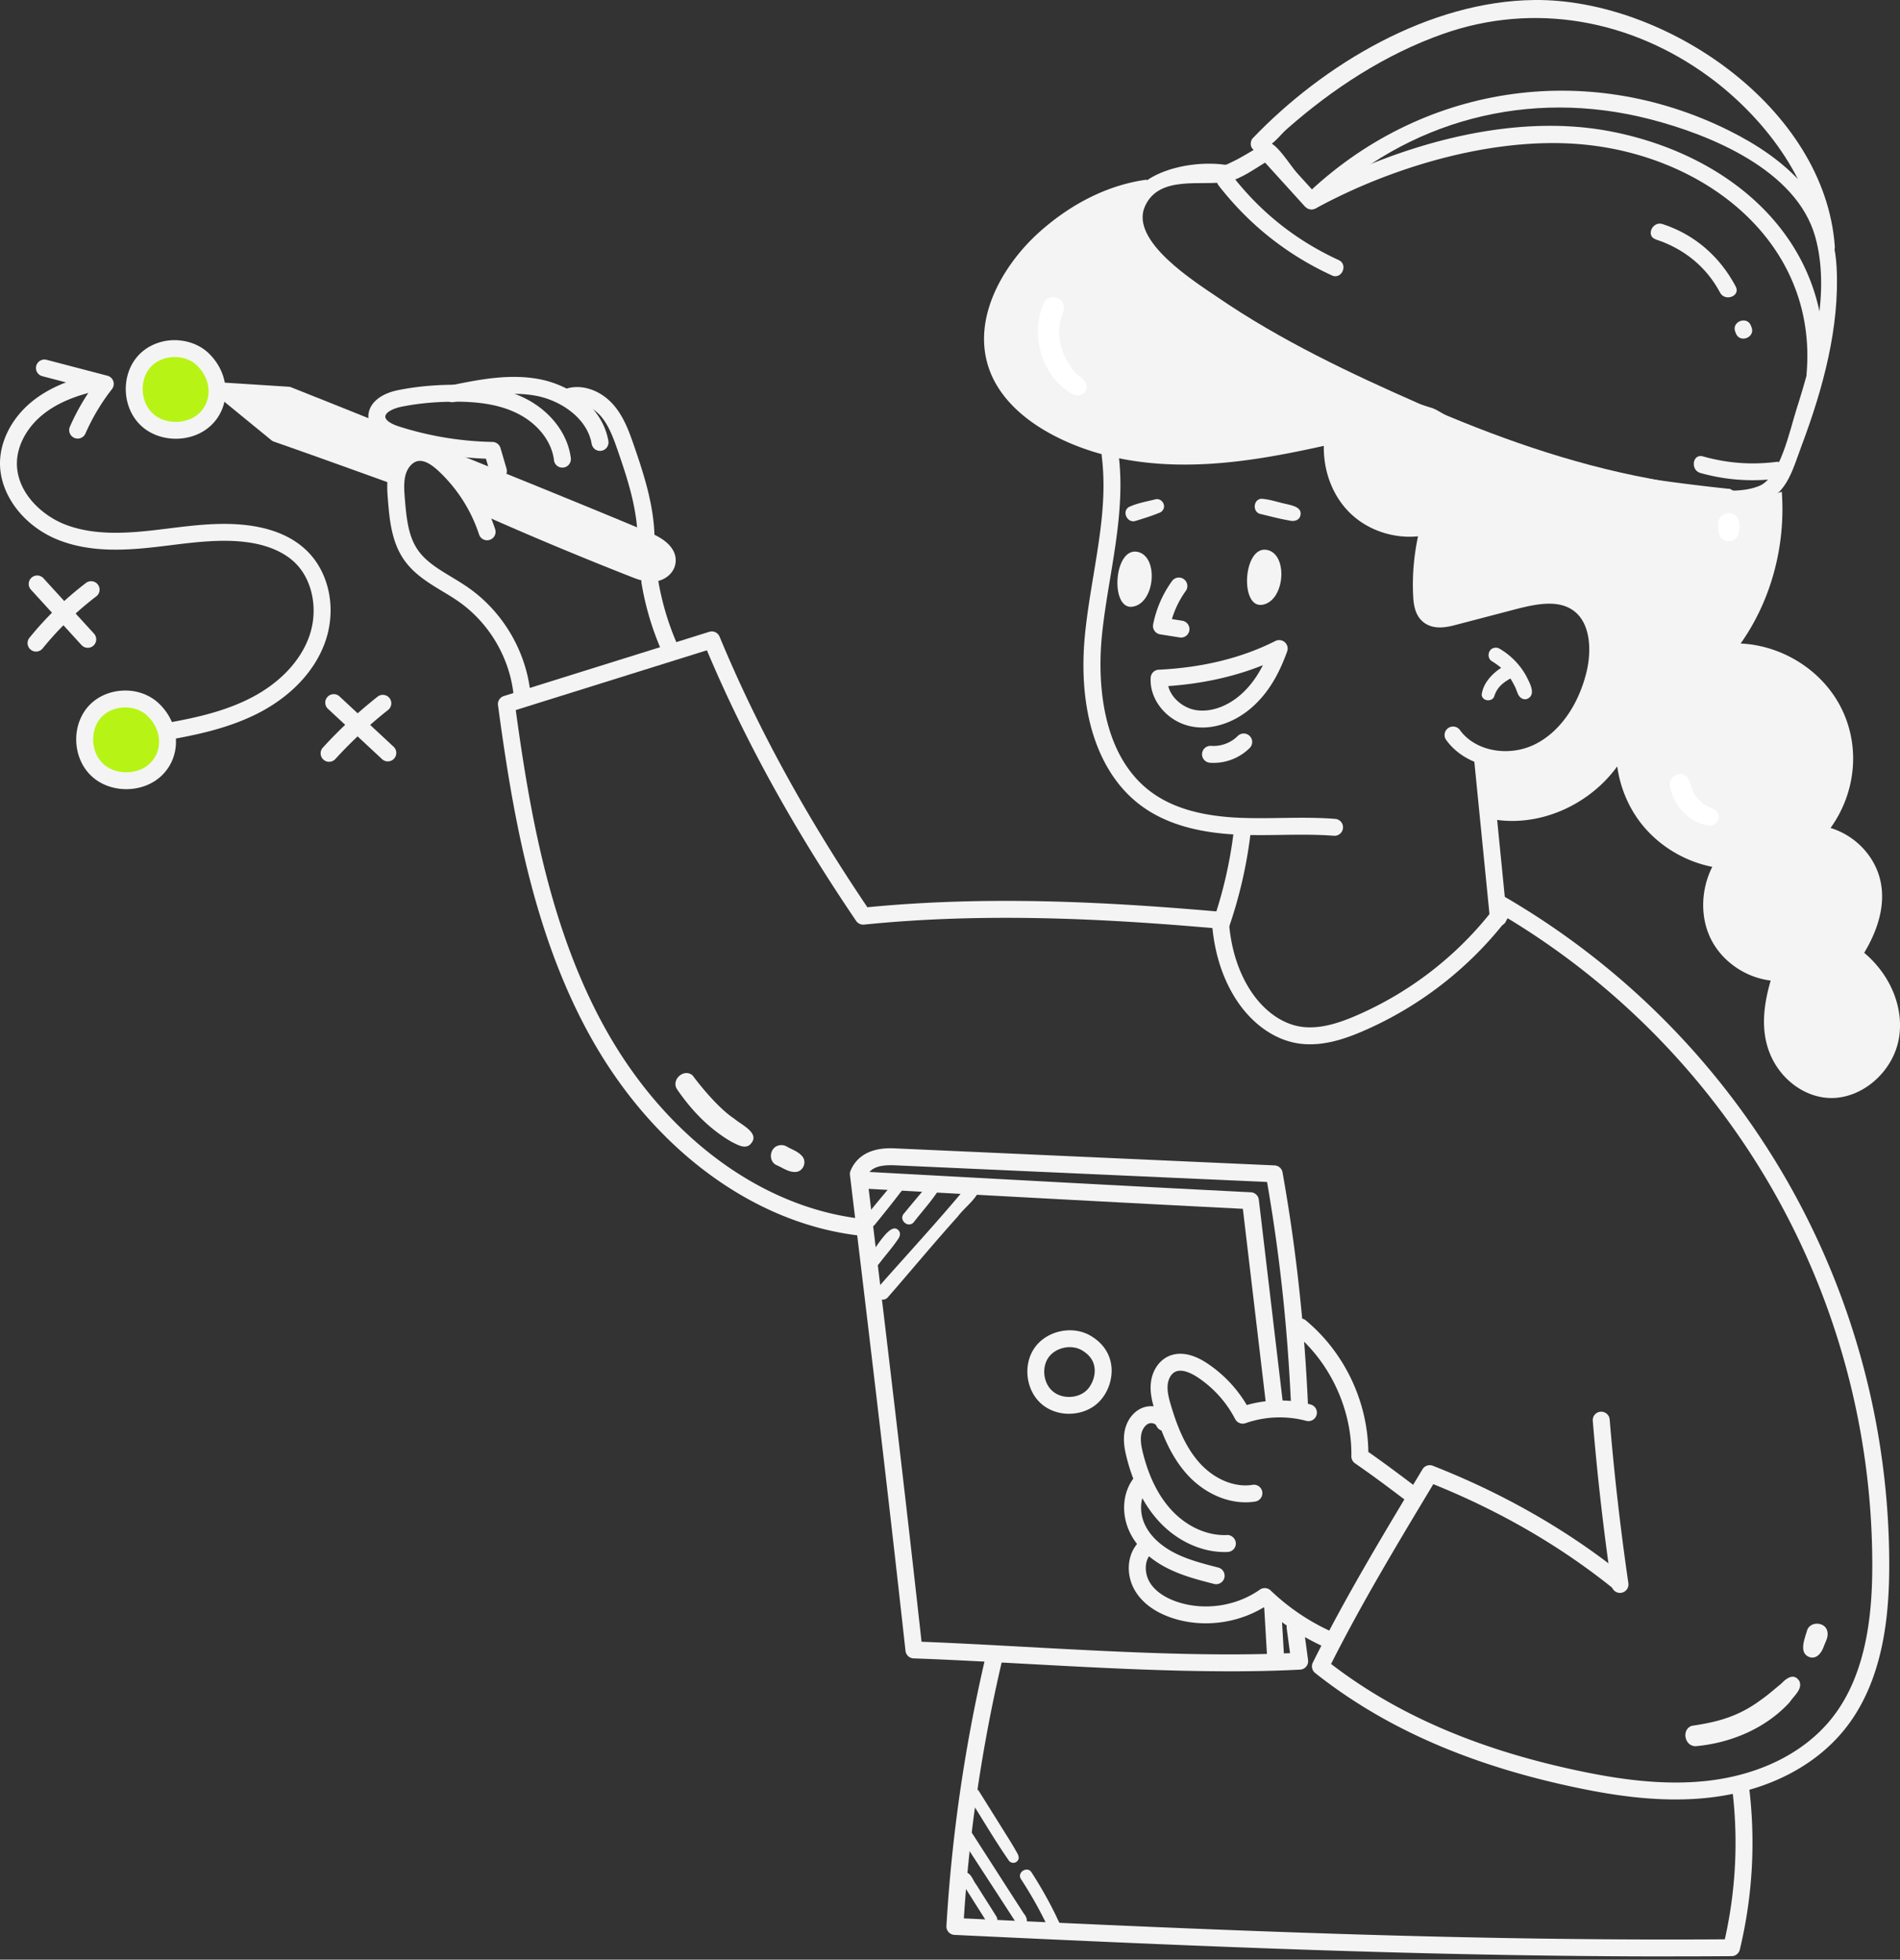 <svg xmlns="http://www.w3.org/2000/svg" width="382" height="394" fill="none"><rect width="100%" height="100%" fill="#333333" stroke="none"/><circle cx="34.5" cy="78.5" r="8.5" fill="#B7F415"/><circle cx="25.5" cy="148.5" r="8.5" fill="#B7F415"/><path fill="#F4F4F4" d="M378.454 197.877c-1.099-2.218-2.982-4.108-6.49-5.773 3.99-3.159 5.855-8.766 4.548-13.68-1.306-4.913-5.71-8.86-11.948-10.016 6.639-5.917 7.593-16.69 3.315-24.484-4.283-7.793-12.867-12.626-21.677-13.877l.987-.364c8.611-10.593 11.61-21.028 10.628-30.657-1.337.557-2.774.872-4.224.872-2.157 0-4.126-.598-5.796-1.624-.203 0-.406 0-.604-.027-9.868-1.089-19.938-2.367-29.621-4.603-8.048-1.863-16.808-4.244-24.014-8.365-1.612-.923-3.139-1.98-4.77-2.867-.184-.099-.518-.23-.81-.364-.757-.216-1.509-.486-2.27-.684-4.432-1.152-8.602-2.462-12.516-4.914-1.531-.959-3.058-1.922-4.612-2.84-.045-.008-.09-.013-.144-.022-.946-.17-1.901-.373-2.842-.562-3.675-.747-7.26-2.462-10.503-4.325a61 61 0 0 1-4.535-2.889c-3.085-.756-5.594-2.857-7.098-5.584-3.549-.094-6.53-2.11-8.417-4.918-3.72-1.876-6.193-5.791-6.387-10.192-.126-2.8.991-5.404 2.806-7.416-8.386.64-16.353 4.905-22.361 10.854-4.031 3.996-7.359 8.873-8.683 14.39s-.437 11.718 3.125 16.136c3.68 4.563 10.337 8.964 16.02 10.395 15.52 3.91 31.144 2.034 46.844-1.067.423 4.235 2.099 9.873 5.837 13.536s9.408 5.229 15.317 4.203c-1.306 2.718-2.63 5.512-2.882 8.513s.806 6.309 3.364 7.911c2.274 1.426 5.197 1.237 7.818.666 3.792-.828 7.423-2.354 11.255-2.956 3.833-.608 8.125-.135 10.958 2.519 2.878 2.7 3.594 7.056 3.058 10.966-1.464 10.737-12.07 19.399-22.893 18.702.572 3.194 1.144 6.389 1.374 11.416 10.12-.095 20.073-5.148 26.572-14.746-.428 5.391 1.23 10.921 4.553 15.191s8.278 7.236 14.827 8.707c-2.608 4.518-2.761 10.354-.388 15.003 2.369 4.643 7.188 7.951 13.021 8.626-1.68 4.364-2.536 9.229-1.266 13.729 1.27 4.499 5.04 8.491 9.692 8.995 3.626.391 7.296-1.382 9.643-4.176 2.346-2.79 3.45-6.48 3.567-10.12.081-2.475-.288-5.004-1.387-7.222z"/><path fill="#F4F4F4" d="M254.907 110.608c-4.923-1.269-5.742 11.605-1.189 10.993s5.346-9.927 1.189-10.993M228.847 110.99c-4.922-1.269-5.742 11.605-1.189 10.993 4.549-.612 5.346-9.926 1.189-10.993M47.13 79.564c2.32 2.209 4.64 4.418 8.121 7.276 7.895 2.929 15.79 5.858 23.555 8.914.342-2.957 3.062-5.454 6.04-5.549L57.578 79.947l-10.453-.382zM91.172 93.257c1.964 3.02 3.738 6.165 5.508 8.936a525 525 0 0 0 30.171 11.709c1.252.441 2.571.886 3.882.675 1.311-.212 2.576-1.323 2.473-2.646-.113-1.462-1.676-2.304-3.031-2.871-12.561-5.265-25.127-10.525-39.003-15.803"/><path fill="#F4F4F4" d="M268.333 168.043q-.068.001-.14-.004c-3.495-.279-7.102-.225-10.593-.176-2.86.045-5.814.086-8.742-.049-8.201-.383-14.502-2.245-19.271-5.71-8.823-6.408-12.994-19.025-11.44-34.608.397-3.96 1.054-7.947 1.694-11.803 1.369-8.262 2.661-16.06 1.666-23.966a1.71 1.71 0 0 1 1.477-1.904c.942-.103 1.788.545 1.905 1.476 1.059 8.401-.333 16.812-1.684 24.947-.631 3.803-1.284 7.735-1.666 11.583-.676 6.79-1.05 23.453 10.052 31.521 4.211 3.06 9.913 4.716 17.425 5.062 2.824.126 5.729.09 8.535.045 3.571-.049 7.26-.103 10.917.185a1.702 1.702 0 0 1-.135 3.397z"/><path fill="#F4F4F4" d="M317.941 119.733c-4.251-2.772-9.588-1.701-14.254-.481l-11.939 3.123c-1.325.351-2.77.621-3.455.049-.567-.477-.698-1.638-.757-2.596-.252-4.505.262-9.238 1.487-13.698a1.7 1.7 0 0 0-.442-1.66 1.71 1.71 0 0 0-1.662-.432c-4.431 1.251-9.48.036-12.858-3.087-3.387-3.136-5.017-8.081-4.355-13.243a1.705 1.705 0 0 0-2.067-1.876c-8.931 2.016-18.461 3.996-28.153 4.162-10.503.194-19.551-1.822-26.986-5.962-3.653-2.034-8.413-5.548-10.337-10.737-3.287-8.864 2.847-18.53 9.093-24.114 5.833-5.206 12.318-8.487 18.79-9.558.414-.706.905-1.372 1.459-1.98q-.52-.742-.995-1.516c-7.431 1.003-14.912 4.608-21.523 10.516-7.049 6.295-13.899 17.365-10.017 27.831 1.806 4.878 5.914 9.207 11.868 12.528 7.967 4.441 17.659 6.596 28.707 6.394 9.196-.162 18.154-1.877 26.608-3.748-.077 5.377 1.932 10.412 5.589 13.796 3.549 3.276 8.57 4.869 13.358 4.383-.86 4.023-1.194 8.185-.968 12.185.09 1.638.396 3.69 1.959 5.004 2.126 1.791 5.089 1.017 6.512.644l11.94-3.123c4.143-1.08 8.444-1.971 11.529.04 3.869 2.52 3.946 8.478 2.833 12.816-1.675 6.547-5.355 11.708-10.093 14.151-5.355 2.768-12.209 1.526-15.286-2.758a1.703 1.703 0 0 0-2.378-.391 1.7 1.7 0 0 0-.391 2.375c4.017 5.603 12.817 7.308 19.614 3.798 5.602-2.893 9.917-8.846 11.831-16.334 1.455-5.688 1.094-13.009-4.274-16.51z"/><path fill="#F4F4F4" d="M374.806 191.555c3.526-5.868 4.485-11.421 2.77-16.132-1.563-4.293-5.211-7.636-9.539-8.955 5.255-7.307 6.057-16.91 1.837-24.717-3.914-7.245-11.75-11.988-19.915-12.37 6.21-8.77 9.07-19.813 8.273-30.54-1.058.49-2.184.823-3.337.967.635 10.854-2.757 21.995-9.805 30.297a1.7 1.7 0 0 0-.198 1.908c.333.617 1 .981 1.707.882 7.94-.963 16.474 3.429 20.28 10.471 3.923 7.263 2.608 16.758-3.202 23.084a1.71 1.71 0 0 0-.333 1.773 1.7 1.7 0 0 0 1.45 1.076c4.202.337 8.147 3.334 9.588 7.294 1.464 4.014.338 9-3.256 14.426a1.704 1.704 0 0 0 .428 2.322c4.873 3.506 7.661 9.328 6.936 14.49-.77 5.494-6.026 10.03-11.075 9.485-3.747-.396-7.3-3.442-8.647-7.416-1.216-3.586-.851-7.978 1.148-13.823a1.69 1.69 0 0 0-.252-1.575c-.338-.45-.856-.724-1.446-.675-4.589.234-9.192-2.497-11.209-6.61-1.996-4.068-1.419-9.396 1.432-13.261a1.697 1.697 0 0 0-1.239-2.704c-5.756-.437-11.273-3.447-14.75-8.046-3.481-4.599-4.877-10.719-3.733-16.37a1.703 1.703 0 0 0-1.261-1.989 1.71 1.71 0 0 0-2.045 1.17c-2.945 9.926-13.714 16.879-23.969 15.461a1.707 1.707 0 0 0-1.918 1.458 1.706 1.706 0 0 0 1.459 1.917c9.205 1.242 18.758-3.298 24.162-10.764.559 4.032 2.126 7.929 4.581 11.173 3.517 4.644 8.814 7.898 14.529 9.023-2.288 4.54-2.464 10.052-.311 14.439 2.247 4.581 6.994 7.821 12.052 8.424-1.626 5.562-1.77 10.003-.464 13.85 1.784 5.27 6.409 9.171 11.516 9.706q.582.062 1.162.063c6.459 0 12.674-5.548 13.642-12.459.842-6.003-1.9-12.415-7.048-16.735z"/><path fill="#F4F4F4" d="M301.241 186.195a1.7 1.7 0 0 1-1.693-1.534l-3.202-32.233a1.7 1.7 0 0 1 1.526-1.862c.915-.077 1.77.589 1.865 1.525l3.202 32.232a1.7 1.7 0 0 1-1.527 1.863c-.058.004-.112.009-.171.009M245.475 187.577a1.701 1.701 0 0 1-1.608-2.259 87.7 87.7 0 0 0 4.184-18.22c.108-.931.951-1.615 1.892-1.489a1.7 1.7 0 0 1 1.491 1.89 91.3 91.3 0 0 1-4.346 18.926 1.71 1.71 0 0 1-1.613 1.147zM237.445 128.184q-.135.002-.27-.023l-3.927-.621a1.703 1.703 0 0 1-1.405-2.011 22.3 22.3 0 0 1 3.792-8.703 1.7 1.7 0 0 1 2.378-.382c.765.549.937 1.615.383 2.376a19.1 19.1 0 0 0-2.784 5.652l2.095.333a1.702 1.702 0 0 1-.266 3.383zM241.723 146.269q-1.019 0-2.004-.176c-4.922-.873-8.674-5.296-8.368-9.859a1.7 1.7 0 0 1 1.617-1.584c8.818-.427 16.709-2.366 23.447-5.773a1.71 1.71 0 0 1 1.896.243c.522.464.711 1.197.477 1.85-1.765 4.922-3.968 8.455-6.936 11.119-2.999 2.69-6.665 4.184-10.124 4.184zm-6.841-8.325c.604 2.448 3.04 4.374 5.432 4.802 2.99.535 6.445-.666 9.259-3.191 1.698-1.521 3.112-3.415 4.333-5.814-5.729 2.304-12.102 3.713-19.024 4.203M244.025 153.383q-.391-.002-.783-.031a1.707 1.707 0 0 1-1.563-1.832c.077-.936.896-1.62 1.833-1.561 1.941.153 3.968-.603 5.328-1.976a1.702 1.702 0 1 1 2.423 2.394c-1.896 1.908-4.553 3.002-7.238 3.002z"/><path fill="#F4F4F4" d="M173.128 248.446c-.064 0-.127 0-.194-.009-21.465-2.421-41.79-17.477-54.374-40.278-11.561-20.951-15.574-45.241-18.434-66.367a1.7 1.7 0 0 1 1.18-1.85l41.286-12.91a1.7 1.7 0 0 1 2.081.972c7.472 18.035 17.2 35.841 29.716 54.407 25.293-2.466 50.108-.927 71.1.914a1.696 1.696 0 0 1 1.55 1.584c.342 5.183 1.666 9.737 3.927 13.522 2.621 4.387 6.413 7.294 10.399 7.964 3.954.666 8.129-.828 11.322-2.209a70.06 70.06 0 0 0 28.496-22.63 1.704 1.704 0 0 1 2.742 2.021 73.5 73.5 0 0 1-29.882 23.732c-3.625 1.566-8.408 3.258-13.245 2.443-4.973-.841-9.625-4.329-12.755-9.576-2.324-3.887-3.761-8.45-4.283-13.584-20.803-1.796-45.245-3.213-70.042-.693a1.72 1.72 0 0 1-1.586-.738c-12.588-18.567-22.415-36.386-30.008-54.416l-38.431 12.018c2.806 20.484 6.823 43.784 17.844 63.758 12.048 21.833 31.405 36.242 51.771 38.537a1.706 1.706 0 0 1 1.504 1.88 1.707 1.707 0 0 1-1.693 1.512z"/><path fill="#F4F4F4" d="M336.902 361.795c-7.828 0-15.322-1.363-21.379-2.686-20.799-4.527-37.517-11.97-51.109-22.742a1.705 1.705 0 0 1-.468-2.092c6.327-12.708 13.556-24.736 20.55-36.372l1.5-2.493a1.7 1.7 0 0 1 2.081-.707c14.029 5.508 26.725 12.744 37.755 21.514.72.198 1.247.859 1.247 1.642v.176c0 .657-.374 1.251-.968 1.534a1.71 1.71 0 0 1-1.806-.211c-10.552-8.496-22.704-15.543-36.138-20.956l-.752 1.256c-6.729 11.195-13.678 22.76-19.799 34.891 12.98 9.99 28.905 16.942 48.627 21.235 7.792 1.696 18.024 3.473 28.05 2.137 10.101-1.35 18.591-5.733 23.91-12.343 7.368-9.153 8.224-22.058 8.224-30.968a152.05 152.05 0 0 0-20.245-75.772 152.16 152.16 0 0 0-55.369-55.586 1.703 1.703 0 1 1 1.712-2.943 155.6 155.6 0 0 1 56.612 56.828 155.45 155.45 0 0 1 20.699 77.469c0 9.427-.932 23.111-8.976 33.105-5.868 7.294-15.141 12.113-26.113 13.58-2.625.351-5.255.5-7.85.5z"/><path fill="#F4F4F4" d="M325.705 320.267a1.71 1.71 0 0 1-1.685-1.458 536 536 0 0 1-3.787-33.141 1.704 1.704 0 0 1 1.558-1.836c.923-.063 1.756.621 1.837 1.557a533 533 0 0 0 3.761 32.925 1.703 1.703 0 0 1-1.684 1.949zM104.986 141.607a1.7 1.7 0 0 1-1.694-1.548c-.693-7.614-4.855-14.773-11.133-19.147-.99-.693-2.036-1.323-3.139-1.989-2.864-1.728-5.832-3.518-7.841-6.443-2.5-3.636-2.873-8.185-3.175-11.839-.158-1.94-.338-4.136.31-6.291.798-2.66 2.834-4.626 5.189-5.013 2.22-.364 4.508.572 6.98 2.871a33.9 33.9 0 0 1 9.071 14.188 1.7 1.7 0 0 1-1.09 2.146 1.7 1.7 0 0 1-2.148-1.089 30.5 30.5 0 0 0-8.152-12.757c-1.648-1.534-2.99-2.182-4.098-2.002-1.23.203-2.13 1.467-2.482 2.632-.464 1.544-.32 3.321-.18 5.036.338 4.135.743 7.51 2.585 10.187 1.59 2.318 4.117 3.843 6.792 5.459 1.103.665 2.243 1.354 3.328 2.11 7.094 4.941 11.796 13.027 12.575 21.63a1.703 1.703 0 0 1-1.541 1.85c-.054.004-.103.004-.157.004z"/><path fill="#F4F4F4" d="M130.959 116.971c-1.522 0-2.9-.54-4.022-.981a745 745 0 0 1-30.792-12.888 1.693 1.693 0 0 1-.86-2.245 1.69 1.69 0 0 1 2.247-.86 740 740 0 0 0 30.648 12.83c.986.387 2.027.805 2.923.737.617-.031 1.221-.368 1.32-.742.171-.657-.996-1.683-2.775-2.439-18.947-8.05-68.132-27.665-72.105-29.249l-7.188-.459 6.12 5.004c8.09 2.84 15.462 5.495 22.835 8.154a1.702 1.702 0 1 1-1.157 3.2c-7.45-2.687-14.899-5.374-23.087-8.244a1.6 1.6 0 0 1-.513-.288L44.1 79.955a1.7 1.7 0 0 1-.51-1.939 1.75 1.75 0 0 1 1.694-1.075l12.746.814c.18.014.355.05.522.117.527.212 52.739 21.014 72.429 29.379 3.676 1.562 5.4 3.911 4.734 6.439-.482 1.823-2.306 3.168-4.441 3.276-.108.005-.211.005-.32.005z"/><path fill="#F4F4F4" d="M134.696 132.126a1.7 1.7 0 0 1-1.558-1.012 57.5 57.5 0 0 1-4.161-13.869 1.7 1.7 0 0 1 1.4-1.957 1.696 1.696 0 0 1 1.959 1.399 54.3 54.3 0 0 0 3.919 13.05 1.7 1.7 0 0 1-1.554 2.389zM100.198 96.407a1.7 1.7 0 0 1-1.634-1.224l-.865-2.957a69.6 69.6 0 0 1-18.479-3.222c-4.125-1.314-5.08-3.46-5.157-5.03-.13-2.637 2.153-4.757 5.959-5.53 3.319-.671 6.805-1.027 10.651-1.08 3.869-.064 9.611.152 14.709 2.632 5.193 2.529 8.787 7.168 9.382 12.113a1.703 1.703 0 0 1-1.491 1.895 1.69 1.69 0 0 1-1.896-1.49c-.455-3.807-3.324-7.429-7.485-9.454-3.378-1.647-7.58-2.385-13.17-2.29-3.634.05-6.913.382-10.025 1.012-1.635.333-3.274 1.134-3.229 2.025.032.68 1.076 1.408 2.788 1.953a66 66 0 0 0 18.767 3.096 1.71 1.71 0 0 1 1.603 1.228l1.212 4.144a1.7 1.7 0 0 1-1.635 2.178z"/><path fill="#F4F4F4" d="M120.635 90.655a1.7 1.7 0 0 1-1.675-1.408c-.923-5.292-6.332-8.698-10.971-9.63-5.495-1.098-11.458.13-16.723 1.21a1.716 1.716 0 0 1-2.013-1.322 1.706 1.706 0 0 1 1.324-2.012c5.58-1.147 11.904-2.448 18.078-1.215 5.932 1.188 12.458 5.477 13.66 12.38a1.704 1.704 0 0 1-1.68 1.997"/><path fill="#F4F4F4" d="M129.9 110.117a1.703 1.703 0 0 1-1.703-1.683c-.058-6.025-1.936-11.911-4.017-17.905-.766-2.2-1.716-4.94-3.4-6.88-1.329-1.534-3.626-2.844-5.724-2.308a1.706 1.706 0 0 1-2.068-1.233 1.704 1.704 0 0 1 1.234-2.066c3.09-.783 6.675.545 9.134 3.375 2.112 2.439 3.184 5.521 4.04 7.992 2.18 6.277 4.139 12.451 4.206 18.989a1.7 1.7 0 0 1-1.684 1.719zM35.357 88.212c-2.612 0-5.22-.909-7.098-2.722-3.805-3.677-3.981-10.264-.378-14.098 1.734-1.845 4.297-2.943 7.021-3.002 2.69-.031 5.283.905 7.076 2.655 2.202 2.147 3.395 4.892 3.368 7.731-.026 2.619-1.076 5.03-2.958 6.79-1.887 1.769-4.464 2.646-7.035 2.646zm-.212-16.424h-.166c-1.82.04-3.5.742-4.616 1.93-2.338 2.489-2.216 6.93.26 9.324 2.442 2.358 6.936 2.376 9.432.036 1.193-1.12 1.864-2.664 1.878-4.343.018-1.903-.811-3.77-2.338-5.26-1.108-1.08-2.724-1.692-4.459-1.692zM25.394 158.665c-2.612 0-5.22-.909-7.098-2.722-3.805-3.677-3.985-10.264-.382-14.098 1.738-1.85 4.296-2.943 7.025-3.002 2.671-.081 5.279.909 7.071 2.655 2.203 2.142 3.396 4.892 3.37 7.727-.028 2.618-1.077 5.035-2.96 6.794-1.887 1.769-4.463 2.646-7.035 2.646zm-.211-16.424h-.163c-1.819.04-3.503.742-4.616 1.93-2.337 2.489-2.211 6.93.266 9.324 2.44 2.358 6.936 2.376 9.43.036 1.194-1.121 1.865-2.664 1.879-4.342.018-1.904-.81-3.771-2.342-5.261-1.108-1.08-2.725-1.692-4.454-1.692zM17.644 130.245a1.7 1.7 0 0 1-1.26-.554L6.177 118.509a1.703 1.703 0 0 1 2.518-2.29L18.9 127.401a1.696 1.696 0 0 1-.113 2.403 1.7 1.7 0 0 1-1.148.445z"/><path fill="#F4F4F4" d="M7.246 131.005c-.374 0-.757-.126-1.072-.383a1.7 1.7 0 0 1-.248-2.393 66.8 66.8 0 0 1 11.358-11.025 1.706 1.706 0 0 1 2.387.319 1.7 1.7 0 0 1-.32 2.385A63.5 63.5 0 0 0 8.57 130.375c-.338.414-.83.63-1.325.63M77.973 153.085c-.415 0-.834-.153-1.162-.459l-10.873-10.111a1.704 1.704 0 1 1 2.325-2.493l10.871 10.116a1.699 1.699 0 0 1-1.162 2.943z"/><path fill="#F4F4F4" d="M66.167 153.167a1.704 1.704 0 0 1-1.261-2.849 93 93 0 0 1 11.007-10.246 1.7 1.7 0 0 1 2.392.279c.585.738.459 1.809-.28 2.39a90 90 0 0 0-10.602 9.868 1.7 1.7 0 0 1-1.26.553zM15.61 88.18a1.706 1.706 0 0 1-1.558-2.385 45 45 0 0 1 4.25-7.6l-9.8-2.56a1.703 1.703 0 0 1-1.216-2.079 1.71 1.71 0 0 1 2.081-1.215l12.228 3.2a1.705 1.705 0 0 1 .914 2.695 41.7 41.7 0 0 0-5.332 8.932 1.7 1.7 0 0 1-1.563 1.017zM283.874 302.218c-.333 0-.666-.108-.964-.328l-.117-.09c-3.314-2.506-6.746-5.098-10.358-7.582a1.72 1.72 0 0 1-.739-1.431c.149-9.292-4.197-18.755-11.345-24.7a1.703 1.703 0 0 1-.221-2.398 1.71 1.71 0 0 1 2.401-.22c7.805 6.493 12.462 16.325 12.574 26.454 3.401 2.367 6.621 4.801 9.742 7.159.752.567.959 1.679.392 2.43a1.72 1.72 0 0 1-1.365.706"/><path fill="#F4F4F4" d="M247.165 336.026c-13.359 0-27.514-.77-41.327-1.521-7.791-.423-15.15-.828-22.154-1.076a1.7 1.7 0 0 1-1.63-1.512c-3.653-33.181-7.44-64.689-11.106-95.162l-.063-.512c-.036-.293.004-.59.121-.864 2.031-4.806 7.382-4.568 9.134-4.482l76.118 3.415a1.7 1.7 0 0 1 1.598 1.4c2.73 15.308 4.405 30.648 5.121 46.905a1.7 1.7 0 0 1-1.626 1.773c-.927.068-1.734-.688-1.774-1.624-.689-15.632-2.27-30.405-4.833-45.12l-74.753-3.352c-3.139-.144-4.81.455-5.666 2.029v.027c3.612 30.032 7.346 61.072 10.954 93.736 6.593.252 13.479.63 20.744 1.026 18.082.985 36.759 2.002 53.342 1.264l-.666-4.959a1.7 1.7 0 0 1 1.463-1.912 1.7 1.7 0 0 1 1.914 1.463l.915 6.794a1.701 1.701 0 0 1-1.599 1.926c-4.598.243-9.359.342-14.227.342zM34.367 148.64a1.702 1.702 0 0 1-.302-3.379c5.594-1.012 11.498-2.34 16.776-5.152 5.535-2.948 9.544-7.227 11.291-12.051 1.941-5.359.748-11.528-2.905-14.998-2.197-2.088-5.472-3.482-9.462-4.031-5.044-.689-10.332-.045-15.448.589q-1.486.185-2.968.356c-6.422.733-13.232 1.075-19.496-1.368-7.12-2.768-11.994-9.243-11.85-15.732.104-4.463 2.545-9.035 6.535-12.226 3.126-2.506 7.17-4.279 12.358-5.422a1.703 1.703 0 1 1 .734 3.325c-4.67 1.03-8.255 2.583-10.966 4.757-3.216 2.574-5.18 6.182-5.26 9.647-.136 5.94 4.922 10.638 9.674 12.492 5.575 2.169 11.88 1.84 17.87 1.156.978-.112 1.955-.234 2.937-.355 5.328-.657 10.84-1.341 16.33-.581 4.77.657 8.59 2.318 11.345 4.937 4.675 4.441 6.189 11.924 3.761 18.62-2.031 5.615-6.611 10.547-12.89 13.895-5.688 3.028-11.903 4.432-17.767 5.494a2 2 0 0 1-.306.027z"/><path fill="#F4F4F4" d="M256.281 284.376a1.7 1.7 0 0 1-1.689-1.502l-4.711-39.833c-25.667-1.3-51.748-2.727-76.987-4.108a1.7 1.7 0 0 1-1.608-1.791c.05-.94.865-1.696 1.793-1.606 25.707 1.404 52.284 2.861 78.41 4.18a1.7 1.7 0 0 1 1.603 1.503l4.882 41.263a1.704 1.704 0 0 1-1.693 1.903z"/><path fill="#F4F4F4" d="M250.417 302.051c-4.175 0-8.535-2.051-11.764-5.633-3.504-3.884-5.296-8.874-6.467-12.789-.509-1.696-.991-3.519-.815-5.458.211-2.398 1.504-4.464 3.373-5.395 2.225-1.112 4.981-.653 7.963 1.327a25.9 25.9 0 0 1 7.958 8.388c4.161-1.184 8.669-1.229 12.84-.108a1.694 1.694 0 0 1 1.202 2.083 1.697 1.697 0 0 1-2.085 1.202 20.83 20.83 0 0 0-12.205.472 1.71 1.71 0 0 1-2.081-.823 22.5 22.5 0 0 0-7.521-8.379c-1.09-.724-3.135-1.827-4.553-1.116-.807.401-1.392 1.44-1.5 2.651-.122 1.34.275 2.803.689 4.184 1.067 3.569 2.684 8.104 5.738 11.484 2.972 3.294 7.062 4.977 10.638 4.396a1.695 1.695 0 0 1 1.954 1.409 1.706 1.706 0 0 1-1.409 1.952q-.968.154-1.955.153"/><path fill="#F4F4F4" d="M246.165 312.046c-4.616 0-9.413-2.191-12.962-5.953-3.062-3.244-5.305-7.605-6.67-12.973-.405-1.606-.743-3.343-.459-5.157.351-2.214 1.68-4.068 3.477-4.851 1.153-.504 2.558-.513 3.751-.027 1.095.446 1.928 1.251 2.342 2.277a1.703 1.703 0 0 1-3.157 1.283c-.09-.221-.333-.347-.468-.405-.352-.14-.784-.144-1.108-.005-.73.32-1.306 1.206-1.477 2.268-.19 1.206.076 2.529.396 3.784 1.216 4.797 3.184 8.663 5.841 11.475 3.054 3.235 7.134 5.044 11.012 4.869.865-.077 1.738.679 1.783 1.62.046.94-.68 1.737-1.621 1.782-.23.009-.459.018-.693.018z"/><path fill="#F4F4F4" d="M244.512 318.512c-.139 0-.284-.018-.423-.054-3.13-.801-6.368-1.629-9.395-3.163-2.468-1.251-5.787-3.528-7.562-7.254-1.743-3.663-1.441-7.911.775-10.822a1.703 1.703 0 0 1 2.711 2.061c-1.432 1.881-1.599 4.815-.414 7.299 1.364 2.862 4.031 4.67 6.03 5.683 2.694 1.368 5.743 2.146 8.697 2.902a1.71 1.71 0 0 1 1.23 2.07 1.705 1.705 0 0 1-1.649 1.278"/><path fill="#F4F4F4" d="M267.184 331.39q-.353 0-.698-.148a47.2 47.2 0 0 1-12.39-8.091c-5.333 3.249-12.147 4.126-18.101 2.264-2.454-.765-5.787-2.336-7.715-5.463-2.004-3.254-1.729-7.416.658-9.895a1.703 1.703 0 1 1 2.454 2.362c-1.432 1.49-1.234 4.095-.211 5.751 1.373 2.232 3.927 3.406 5.828 4 5.413 1.692 11.651.707 16.285-2.56a1.704 1.704 0 0 1 2.162.157 44 44 0 0 0 12.426 8.37 1.702 1.702 0 0 1-.698 3.253"/><path fill="#F4F4F4" d="M256.468 334.995a1.703 1.703 0 0 1-1.698-1.602l-.585-9.954a1.706 1.706 0 0 1 1.599-1.8c.95-.04 1.743.662 1.801 1.598l.586 9.953a1.705 1.705 0 0 1-1.599 1.8h-.104zM214.931 284.25c-2.008 0-4.013-.656-5.539-1.979-3.171-2.745-3.784-7.943-1.338-11.349 2.45-3.406 7.575-4.491 11.192-2.371 3.089 1.813 3.99 4.31 4.197 6.088.311 2.637-.716 5.521-2.616 7.344-1.572 1.507-3.734 2.263-5.896 2.263zm.144-13.395c-1.639 0-3.31.738-4.251 2.051-1.437 2.003-1.068 5.18.801 6.795 1.865 1.62 5.063 1.535 6.846-.171.919-.882 1.806-2.659 1.594-4.491-.171-1.471-1.026-2.663-2.54-3.55-.734-.432-1.585-.634-2.445-.634zM335.713 393.353c-48.284 0-95.623-2.043-143.813-4.329a1.7 1.7 0 0 1-1.185-.562 1.7 1.7 0 0 1-.432-1.238 319.6 319.6 0 0 1 7.836-53.957 1.707 1.707 0 0 1 2.045-1.269 1.7 1.7 0 0 1 1.27 2.043 316 316 0 0 0-7.647 51.663c51.225 2.425 101.541 4.567 152.992 4.207a88.4 88.4 0 0 0 1.41-30.86 1.703 1.703 0 0 1 3.378-.441 91.8 91.8 0 0 1-1.775 33.384 1.71 1.71 0 0 1-1.644 1.305q-6.227.046-12.435.045zM361.731 337.933c-1.104-1.62-2.572-.499-3.585.554-2.982 2.479-2.703 2.295-4.918 3.865-4.504 3.109-8.738 3.987-13.093 4.635-2.135.756-1.432 4.18.824 4.095 7.022-.626 14.115-3.605 18.894-8.878.806-1.26 2.688-2.637 1.878-4.271M363.267 327.984c-.478 1.638-1.667 4.459.617 5.215 1.391.378 2.292-.877 2.738-2.02.311-.936.959-1.899.811-2.911-.172-2.255-3.653-2.471-4.166-.284"/><path fill="#F4F4F4" d="M200.308 385.293c-1.333-2.133-2.689-4.252-4.026-6.38-.631-.77-.91-2.003-1.865-2.412-.919-.284-1.77.814-1.257 1.633a7273 7273 0 0 1 5.13 8.118c.32.612 1.041 1.098 1.707.693.595-.351.658-1.098.311-1.652M205.888 384.804c-3.45-5.333-6.873-10.687-10.313-16.029-.757-1.341-2.869-.126-2.068 1.206 3.432 5.288 6.882 10.561 10.305 15.858.41.612.847 1.552 1.725 1.403 1.297-.193 1.04-1.7.351-2.438M204.343 372.28c-.828-1.489-1.756-2.925-2.657-4.378l-4.823-7.713a1.22 1.22 0 0 0-.726-.558c-1.004-.31-1.936.891-1.373 1.786 2.68 4.185 5.175 8.492 8.007 12.577.343.617 1.244.725 1.73.225.599-.576.216-1.354-.158-1.939M212.468 385.488a83 83 0 0 0-5.04-8.978c-.801-1.417-3.017-.126-2.175 1.269a82 82 0 0 1 5.242 9.274c.392.927 1.023 2.354 2.257 1.665 1.27-.81.108-2.232-.289-3.23zM180.734 237.044c-.369.018-.676.288-.901.567a343 343 0 0 0-5.783 6.961c-1.153 1.116.631 2.902 1.757 1.755 1.743-2.147 3.49-4.293 5.161-6.498-.081.031 1.117-1.134 1.013-1.705 0-.639-.603-1.202-1.243-1.076zM180.785 247.541c-1.676-2.389-4.72 3.717-6.004 4.806-1.211 1.219.64 3.069 1.865 1.863 1.319-1.778 2.846-3.429 4.048-5.283.248-.427.361-.936.095-1.381zM188.557 237.884c-.878-.819-1.873.288-2.486.918a600 600 0 0 0-4.274 5.121c-1.216 1.224.639 3.078 1.869 1.868 1.617-2.093 3.418-4.064 4.882-6.264.257-.518.5-1.179.009-1.638zM195.218 237.984c-.541.162-.896.652-1.257 1.057-5.647 6.777-11.642 13.256-17.479 19.867-1.279 1.287.671 3.262 1.977 1.975 4.711-5.404 9.283-10.925 14.075-16.258 1.337-1.777 3.391-3.204 4.314-5.215.176-.891-.77-1.683-1.626-1.426zM147.617 224.911c-2.679-1.723-6.192-5.75-8.363-8.689-1.725-1.494-4.364.842-3.148 2.759 2.882 4.239 6.557 8.068 11.034 10.628 1.081.504 2.522 1.454 3.625.549 2.351-2.236-1.684-3.973-3.152-5.247zM161.17 232.349c-.793-.877-1.977-1.242-2.982-1.827a2.15 2.15 0 0 0-1.648-.216c-1.779.428-2.121 3.038-.513 3.911 1.378.558 2.724 1.678 4.287 1.363 1.387-.364 1.901-2.236.856-3.231"/><path fill="#fff" d="M349.081 103.79c-1.257-1.345-3.716-.328-3.657 1.512.027 1.044-.064 2.408.9 3.078 1.162 1.021 3.22.126 3.27-1.422.149-1.062.333-2.344-.513-3.163zM218.399 77.255c-.409-1.143-1.715-1.651-2.418-2.61-2.518-3.082-4.035-7.24-2.27-11.852.077-.18.167-.441.158-.626.437-2.227-2.887-3.357-3.95-1.363-2.617 5.701-1.036 13.099 3.828 17.108 1.067.796 2.437 2.115 3.837 1.354.698-.396 1.018-1.242.82-2.011zM343.914 162.387c-.338-.167-1.045-.518-1.234-.675-.131-.086-.252-.176-.379-.27l-.189-.158c-2.121-1.943-1.522-2.02-2.729-4.864-1.239-1.804-4.247-.283-3.594 1.791.603 3.375 3.099 6.336 6.346 7.456.991.302 2.351.671 3.04-.36.941-1.138.022-2.614-1.261-2.92"/><path fill="#F4F4F4" d="M306.853 135.915a14.5 14.5 0 0 0-5.368-5.494 1.5 1.5 0 0 0-1.135-.149c-1.225.297-1.464 2.093-.351 2.696.698.441 1.283.859 1.806 1.309-1.919 1.251-3.635 3.163-3.909 5.404.108 1.391 2.251 1.526 2.571.176.608-1.697 1.612-2.529 3.202-3.438.352.544.694 1.17 1.05 1.917.121.337.473 1.246.599 1.453.342.558.995.954 1.657.752 2.022-.792.532-3.303-.122-4.622zM232.24 100.407c-1.775.45-3.693.76-5.333 1.57-1.391.954-.22 3.267 1.379 2.763 1.585-.486 3.175-.972 4.706-1.602a1.42 1.42 0 0 0 .847-.653c.653-1.039-.428-2.443-1.604-2.078zM258.699 101.356c-1.689-.342-3.391-.977-5.098-1.076-1.658.126-1.815 2.678-.207 3.056 1.923.454 3.828.976 5.778 1.305.892.256 2.013.058 2.27-.968.414-1.669-1.541-2.016-2.739-2.317zM264.653 41.832c14.894-8.117 35.039-14.278 52.775-12.86 25.059 2.002 48.059 19.596 45.79 46.172-.185 2.151 3.157 2.669 3.341.495 2.27-26.53-17.785-44.404-42.767-49.223-20.276-3.91-43.304 2.965-61.116 12.676-1.905 1.04.094 3.762 1.977 2.736zM245.017 37.306c6.098 7.847 13.727 13.909 22.757 18.066 1.977.91 3.342-2.178 1.365-3.087-8.522-3.923-15.633-9.553-21.384-16.955-1.333-1.714-4.076.257-2.738 1.976M357.065 92.874c-4.995.634-9.854.247-14.696-1.116-2.085-.585-2.567 2.758-.495 3.339 5.094 1.435 10.323 1.795 15.569 1.13 2.153-.275 1.784-3.632-.378-3.353"/><path fill="#F4F4F4" d="M332.899 48.141c5.598 1.832 10.147 5.45 12.921 10.687 1.004 1.9 4.166.702 3.152-1.22-3.179-6.002-8.21-10.434-14.704-12.558-2.045-.67-3.437 2.412-1.365 3.087zM348.873 66.69l.135.35c.783 2.03 3.936.81 3.152-1.219l-.135-.35c-.783-2.03-3.936-.81-3.152 1.219"/><path fill="#F4F4F4" d="M368.897 49.586C366.915 21.534 334.709-.26 308.52.002c-21.118.212-42.344 12.843-56.671 27.81-.464.485-.531 1.538-.063 2.055 3.504 3.861 7.003 7.722 10.507 11.583.798.877 1.833.895 2.68.081 18.042-17.419 42.416-23.813 66.683-17.585 12.209 3.132 29.54 10.232 33.3 23.655 3.081 10.989-.414 24.164-3.774 34.703-1.324 4.153-3.279 13.585-7.395 15.358-5.819 2.501-16.389-.379-22.199-1.463-15.894-2.97-31.26-8.45-46.033-14.94-13.993-6.146-28.09-12.824-40.732-21.477-4.337-2.97-17.726-11.272-14.641-18.269 2.841-6.444 11.538-4.018 16.614-4.986 2.842-.54 5.63-2.763 8.165-4.18 1.896-1.062-.103-3.789-1.977-2.736-1.698.95-3.369 2.052-5.13 2.875-1.995.936-.761.603-3.477.455-4.904-.266-11.588.99-15.263 4.504-5.359 5.13-1.585 11.524 2.558 15.93 9.323 9.908 22.663 16.586 34.639 22.588 17.929 8.991 36.593 16.906 56.121 21.703 9.561 2.349 20.654 4.95 30.594 3.532 6.03-.859 7.269-6.47 9.219-11.668 4.225-11.24 7.674-23.79 7.003-35.903-.734-13.28-10.178-21.672-21.555-27.341-28.873-14.386-62.237-9.189-85.332 13.117l2.68.08q-2.135-2.355-4.274-4.71c-1.316-1.45-3.779-5.549-5.522-6.089-.955-.297-1.603 1.453-.068.558 1.275-.742 2.428-2.304 3.531-3.28 9.206-8.122 19.826-15.066 31.45-19.156 18.294-6.44 37.665-2.866 53.306 8.532 10.719 7.811 21.105 20.86 22.078 34.63.153 2.169 3.508 1.786 3.355-.378z"/></svg>
